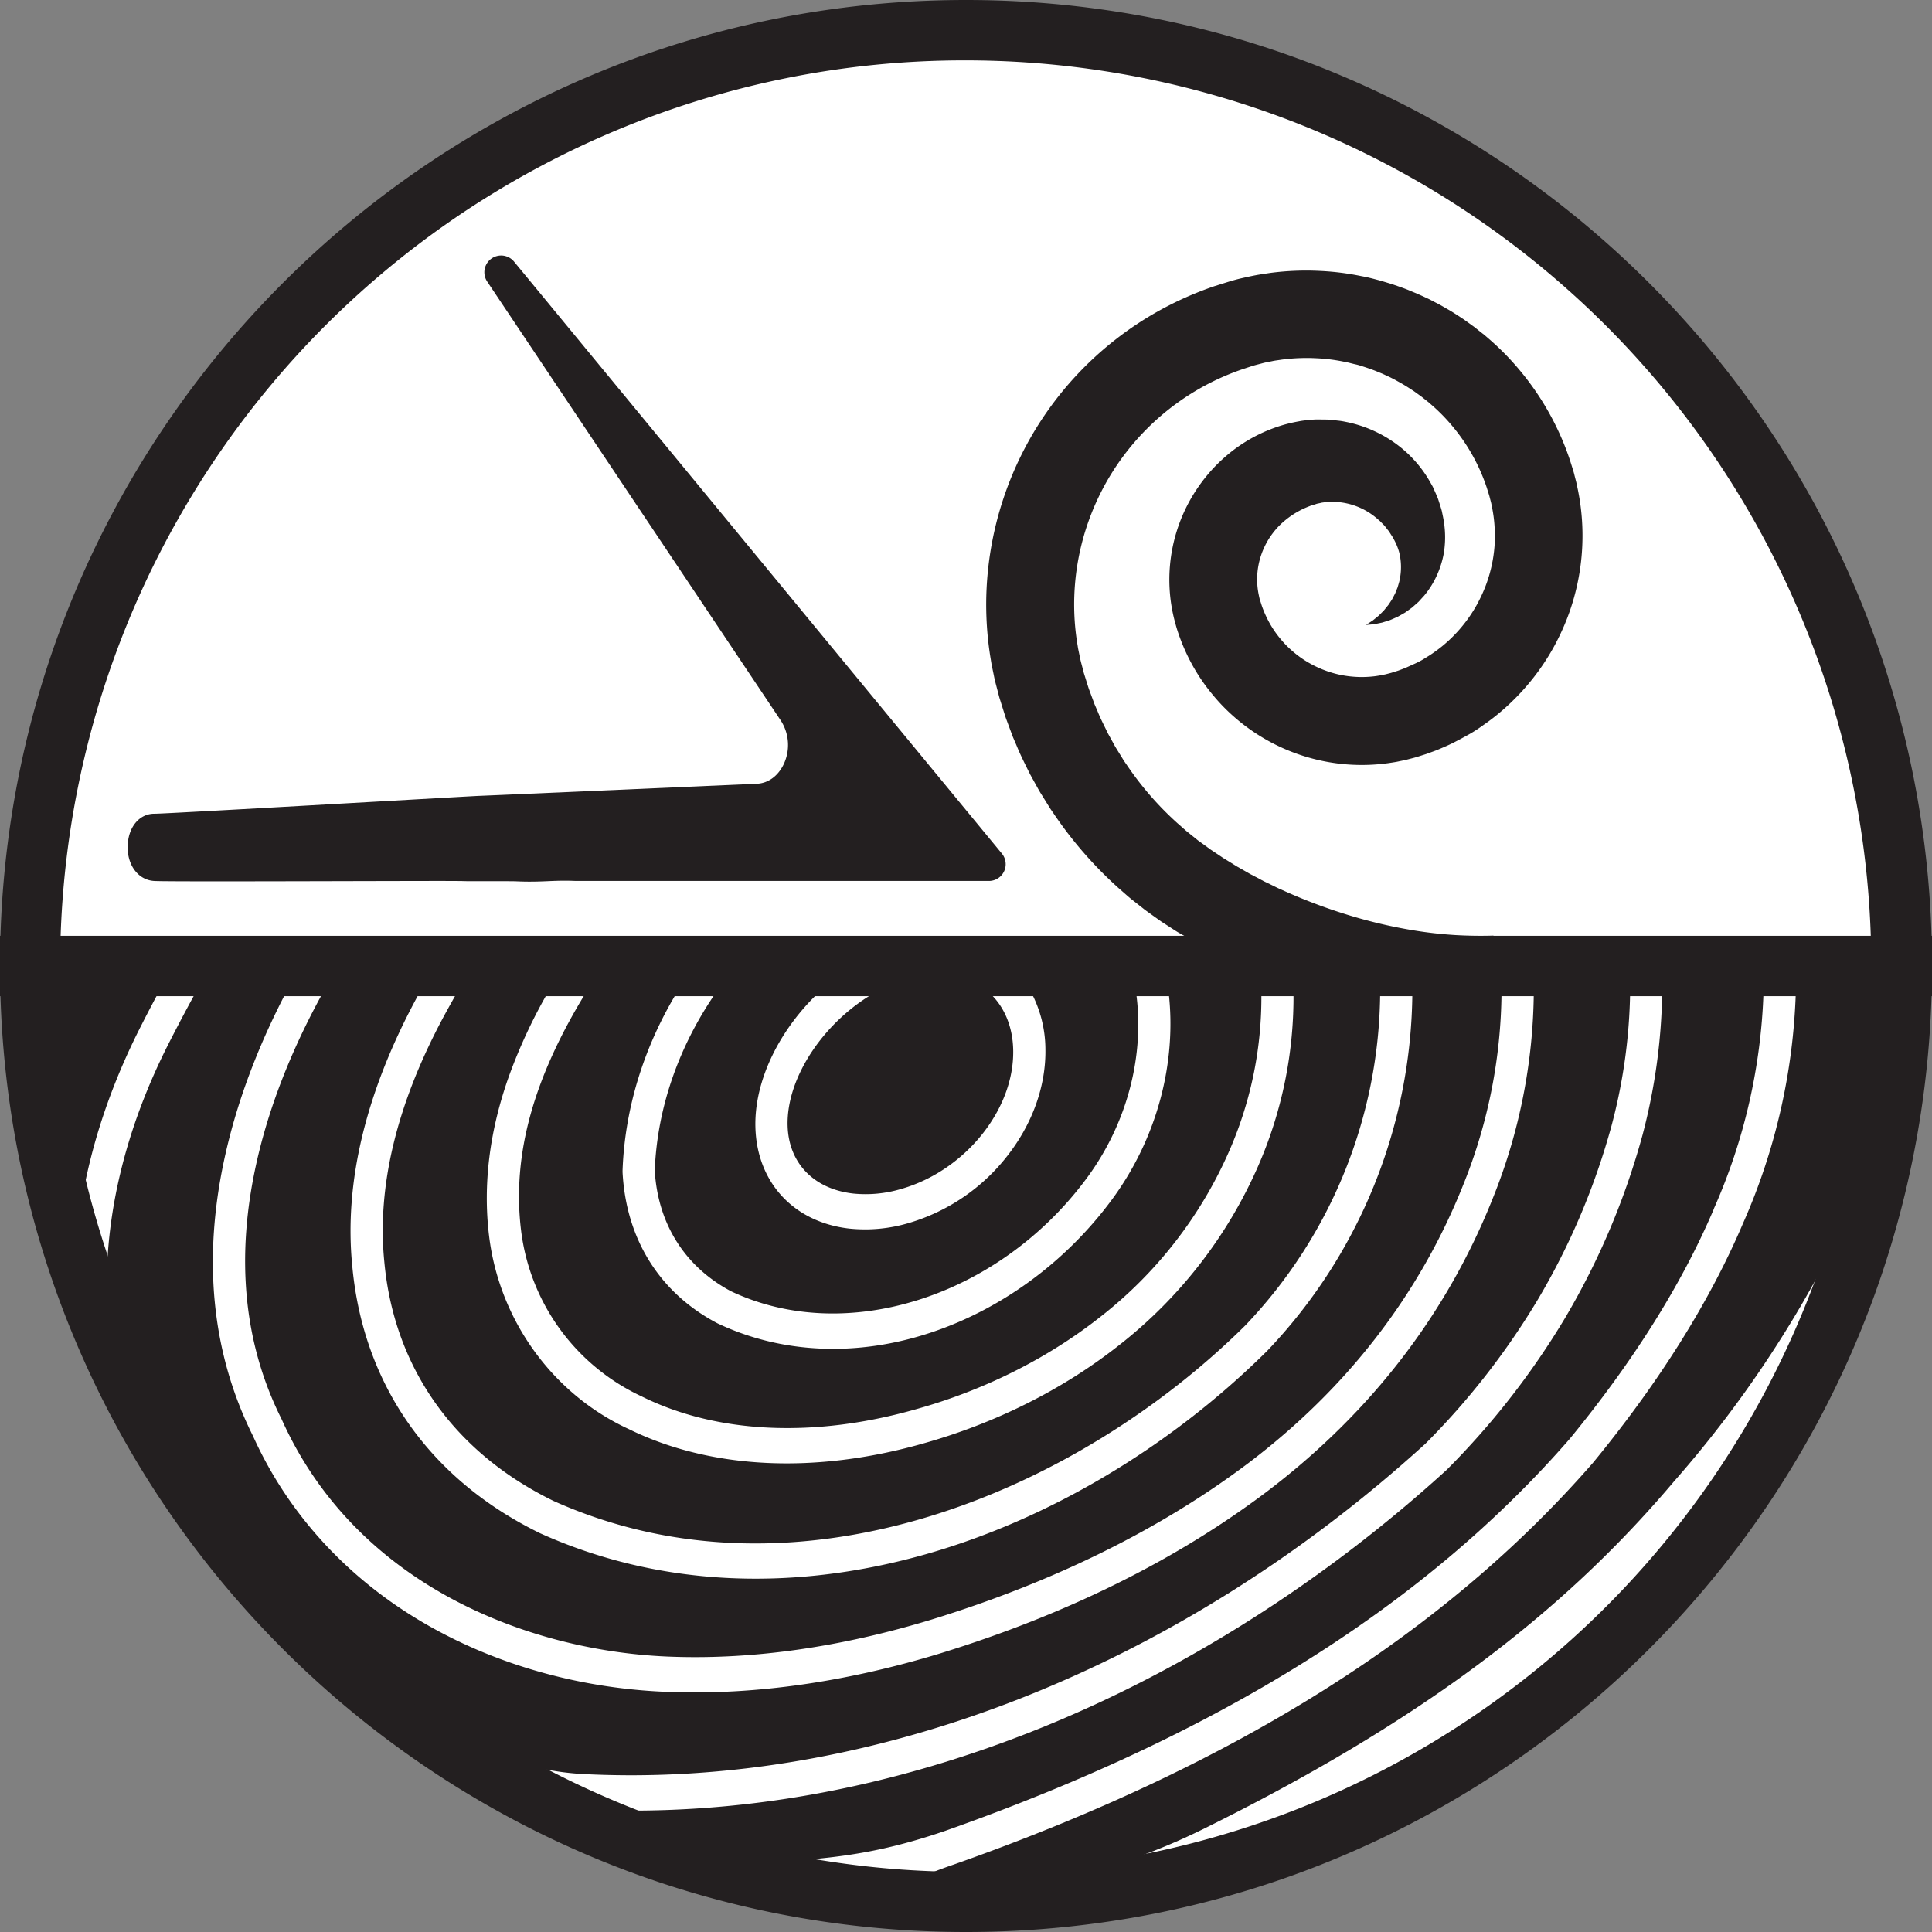 <svg id="Layer_1" data-name="Layer 1" xmlns="http://www.w3.org/2000/svg" viewBox="0 0 1024 1024"><rect x="0" y="0" width="1024" height="1024" fill="#808080" stroke="none"/><path d="M512,1008A496.13,496.13,0,0,1,318.94,55,496.13,496.13,0,0,1,705.06,969,492.86,492.86,0,0,1,512,1008Z" style="fill:#fff"/><path d="M512,32A480.13,480.13,0,0,1,698.83,954.29,480.13,480.13,0,0,1,325.17,69.71,477,477,0,0,1,512,32m0-32C229.23,0,0,229.23,0,512s229.23,512,512,512,512-229.23,512-512S794.77,0,512,0Z" style="fill:#231f20"/><path d="M33.53,521.66q-3.68,6.58-7.26,13.37a898.88,898.88,0,0,0,17,101.85c5.23-31.13,15.86-62.64,31.7-93.57q5.36-10.56,11-20.94Q59.76,522.08,33.53,521.66Z" style="fill:#231f20"/><path d="M523.46,525.38q-29-.09-58-.22c-27.55,14.82-48.83,45.29-48,71.65.61,19.73,13.95,33.45,34.83,35.8a65.85,65.85,0,0,0,25.47-2.47c33.72-9.7,59.76-41.92,59.26-73.37C536.81,543.5,531.84,532.54,523.46,525.38Z" style="fill:#231f20"/><path d="M546.26,525.45a65.06,65.06,0,0,1,7.83,30.67c.3,19.74-7.06,40.06-20.74,57.22a103.15,103.15,0,0,1-51.53,34.84,81.26,81.26,0,0,1-31.59,3c-29.38-3.31-48.94-24.27-49.84-53.42-.79-25.44,13.32-53,34.68-72.74q-27.33-.12-54.67-.29c-20.4,29-32.06,62.13-33.37,95.67,1.64,28.27,16,51,40.43,64,60.85,28.82,141.83,3.12,188.45-59.83,21.76-29.36,30.91-65.63,26.18-98.94Z" style="fill:#231f20"/><path d="M619.36,525.64c4.44,37.56-6.07,77.84-30.26,110.49s-58,57.51-95.23,70c-39.12,13.17-79.47,11.49-113.59-4.74l-.31-.16c-30.37-16.06-48.13-44.45-50-79.93v-.91c1.21-33.38,11.54-66.3,29.7-95.83l-48-.31c-29,46.68-40.36,87.71-35.5,127.87a112,112,0,0,0,64.19,88.13l.21.11c39.61,19.49,91,21.85,144.56,6.66C521.36,737,555.23,720,583,698.13A226.8,226.8,0,0,0,651.54,610a203,203,0,0,0,17-84.32Z" style="fill:#231f20"/><path d="M685.57,525.75a223.52,223.52,0,0,1-18.64,92.1,245.57,245.57,0,0,1-74.08,95.36c-29.56,23.29-65.46,41.25-103.79,51.94-57.27,16.23-112.56,13.51-155.66-7.64C293,739,264.59,699.73,259.2,654.93c-3.3-27.33.29-55.9,10.68-84.9a281,281,0,0,1,21.59-45.88l-47.93-.37c-2.85,5-5.66,10-8.37,15-24.87,46.29-35.45,90-31.48,129.91,5.14,56.18,37,101.2,89.81,126.89,129.59,58.11,277.41-4.83,366.47-93a257.94,257.94,0,0,0,71.55-176.8Z" style="fill:#231f20"/><path d="M748.58,525.8a277.8,277.8,0,0,1-77.06,190.31l-.14.13c-51.5,51-115.9,89.28-181.32,107.71-71.81,20.22-142.15,16.39-203.39-11.12l-.22-.09c-58.56-28.47-94-78.81-99.74-141.77-4.38-43.93,7-91.53,33.78-141.41,1.07-2,2.19-4,3.28-6q-25.46-.23-50.92-.49c-14.72,26.16-28.93,57.91-36.76,92.62-11.37,50.36-7,96.23,13.1,136.35l.16.35c40.15,89.26,133.5,123.47,207.47,125.73,43.07,1.44,89.07-5.18,136.77-19.67,65.06-20,121.68-48,168.28-83.14,52.28-39.64,90.56-89.3,113.77-147.56a278.22,278.22,0,0,0,20.2-102Z" style="fill:#231f20"/><path d="M860.4,525.81H812.94a298.21,298.21,0,0,1-21.7,109.24c-24.49,61.51-64.81,113.87-119.83,155.58-48.2,36.37-106.56,65.25-173.49,85.83-49.4,15-97.13,21.86-141.89,20.36-46-1.41-90.41-13.46-128.32-34.85-42.24-23.84-74.61-58.72-93.63-100.88-22.06-44.27-27-94.57-14.56-149.52,7.4-32.81,20.08-63,33.71-88.65l-8.42-.08c-13.06-.06-26.12-.18-39.18-.29q-8.14,14.66-15.76,29.61C66.53,597.74,55.26,644.41,56.69,688.7c14.08,48.33,51.66,85.14,73.25,129.38,63.47,60.27,105.33,118,178.7,122.18,152.91,8,315.79-55.78,446.9-175.1a396.5,396.5,0,0,0,59.52-76.33,373.33,373.33,0,0,0,39.12-92.31A291.05,291.05,0,0,0,864,525.8Z" style="fill:#231f20"/><path d="M881,525.8a313.3,313.3,0,0,1-10.41,75.7,394,394,0,0,1-41.22,97.31A416.2,416.2,0,0,1,766.81,779l-.33.31c-64.07,58.35-138.14,105.48-214.19,136.29-81.51,33-163.87,47.6-244.8,43.34-40.78-2.3-5.67,1.11,39.54,20.44l39,10.14c42.59-4.93,66.91-2.65,115-19.14C646.77,918.87,755,851,831.91,762.71c33.87-41.23,59.63-82.32,76.54-122.1l0-.12a307.28,307.28,0,0,0,26.25-114.72Z" style="fill:#231f20"/><path d="M951.82,525.76a327.44,327.44,0,0,1-27.93,122.52c-17.66,41.53-44.4,84.21-79.46,126.88l-.17.2C765.32,866,654.64,935.6,505.92,988.11c-49.21,16.87,28.17.09-15.53,5.15-43.65,6.47,45.48,26.4,147.08-23.69C749.23,914.34,826.32,857.42,887.41,785l.14-.15a599,599,0,0,0,68.27-95c21.69-37.55,37.7-75.06,47.59-111.49a332.88,332.88,0,0,0,10-52.6Z" style="fill:#231f20"/><rect y="496" width="1024" height="32" style="fill:#231f20"/><path d="M280.65,467.29c-2.28,0-4.55-.05-6.93-.16-1.58-.07-6.57-.07-8.22-.07H253.77c-4.94,0-7.63,0-9-.08h-.14c-.37,0-2.51-.05-12-.05-11.3,0-29.09.05-48.53.09-23.14.06-49.35.12-69.21.12-31.79,0-33-.16-34-.28-8.19-.95-13.78-9-13.19-19.23.55-9.61,6.34-16.33,14.08-16.33h.28c4.26,0,72.81-3.89,118.19-6.46,33.49-1.9,51.37-2.91,53.52-3l12.35-.52,135-5.91c5.87-.26,10.94-3.84,14-9.83a23.82,23.82,0,0,0-1.27-23.66L258.19,149.2a8.88,8.88,0,0,1,14.23-10.58L531,452.4a8.88,8.88,0,0,1-6.85,14.53h-219c-2-.09-3.92-.13-5.85-.13-3.21,0-6,.11-8.88.24S284.31,467.29,280.65,467.29Z" style="fill:#231f20"/><path d="M791.68,495.91A218.69,218.69,0,0,1,750,493.24a262.19,262.19,0,0,1-36.16-8.49,289.67,289.67,0,0,1-35.05-13.39c-1.51-.62-3-1.41-4.48-2.13l-4.54-2.2-4.55-2.42-2.32-1.21c-.78-.41-1.53-.88-2.3-1.31l-4.68-2.66c-1.56-.92-3.1-1.93-4.69-2.89l-2.39-1.46c-.8-.49-1.57-1.05-2.37-1.57l-4.82-3.21-3.48-2.55-2-1.43c-.69-.49-1.4-1-2.1-1.6L629.44,441c-1.69-1.35-3.38-3-5.29-4.61a167.61,167.61,0,0,1-27-31.06c-.46-.65-.91-1.31-1.38-2s-.85-1.39-1.29-2.09l-2.67-4.31c-.92-1.45-1.7-3-2.58-4.57l-1.3-2.36-.67-1.19-.6-1.24c-1.6-3.31-3.36-6.67-4.81-10.3l-1.16-2.7-.59-1.36-.51-1.4-2.11-5.69c-.38-.95-.67-1.94-1-2.93l-.93-3c-.32-1-.63-2-.95-3s-.53-2-.8-3c-.5-2-1.11-4-1.47-6-.21-1-.42-2.06-.64-3.09l-.32-1.55-.24-1.58a130,130,0,0,1-1.73-26,131.79,131.79,0,0,1,89.17-120.28L664,193.9c1.79-.54,3.48-.92,5.18-1.39s3.4-.71,5.06-1.08,3.32-.52,4.94-.79a99.87,99.87,0,0,1,18.21-.77,95.13,95.13,0,0,1,15,1.85c2.2.37,4.19,1,6.05,1.39s3.51,1,5,1.47c3,1,5.28,1.83,6.8,2.5l2.35.95.49.22,1.43.67,2.35,1.09c.91.46,2,1,3.13,1.63s2.45,1.36,3.85,2.18,2.88,1.77,4.46,2.81l1.22.79,1.21.87,2.54,1.84c.86.64,1.7,1.36,2.6,2.06l1.35,1.07,1.33,1.17a96.14,96.14,0,0,1,11,11.15,99.81,99.81,0,0,1,18.5,33l.78,2.52c.27.84.57,1.7.74,2.5l.64,2.46c.23.82.35,1.66.53,2.49a72.3,72.3,0,0,1,1.39,10.27,78.62,78.62,0,0,1,0,10.63,75.27,75.27,0,0,1-4.83,21.36,81.17,81.17,0,0,1-4.8,10.17,76.11,76.11,0,0,1-13.94,17.84A71.1,71.1,0,0,1,759.7,346c-1.53,1.12-3.17,2.07-4.76,3.08s-3.27,1.88-5,2.66-3.42,1.56-5.14,2.32l-2.64,1c-.44.16-.88.34-1.32.48l-1.35.42c-.88.26-1.81.6-2.65.81l-2.51.65-2.52.52-2.52.4a56.51,56.51,0,0,1-19.84-.86,57.09,57.09,0,0,1-17.5-7.24,54.73,54.73,0,0,1-7.22-5.4,51.32,51.32,0,0,1-6-6.16,54.48,54.48,0,0,1-7.4-11.47,57.53,57.53,0,0,1-2.45-5.87c-.34-1-.62-2-.94-2.92s-.49-1.76-.67-2.63a39.93,39.93,0,0,1,.27-18.55,41.1,41.1,0,0,1,5.93-13.09,44.53,44.53,0,0,1,3.52-4.43,41.25,41.25,0,0,1,3.34-3.24,45.57,45.57,0,0,1,13.8-8.22c1.28-.54,2.26-.7,3.33-1.09a8.15,8.15,0,0,1,1.6-.4c.53-.11,1.06-.23,1.59-.37l3.19-.42c.54,0,1.07,0,1.6,0a9.51,9.51,0,0,1,1.6,0,36.45,36.45,0,0,1,23.54,9.5l.65.55.32.28.28.31L733,277.8a12.76,12.76,0,0,1,1.17,1.27l1.06,1.37c.35.46.76.91,1.09,1.4l.94,1.5,1,1.53.78,1.47a31,31,0,0,1,2.57,6.45,32.2,32.2,0,0,1,.94,7.42,33.48,33.48,0,0,1-.92,8.11l-.6,2.07c-.11.35-.2.71-.32,1.06l-.41,1-.85,2.11-1.07,2.05-.55,1.05-.65,1-1.34,2-1.56,1.92-.81,1-.9.9-1.86,1.86-2.08,1.69-1.07.86-1.15.75L724,331.23l2.85-.25,1.45-.14,1.41-.27,2.86-.59,2.78-.86,1.41-.46,1.34-.57,2.72-1.2,2.58-1.45,1.3-.75,1.21-.86,2.44-1.75,2.27-2,1.13-1c.36-.35.69-.72,1-1.09l2.06-2.25a47.57,47.57,0,0,0,6.58-10.4,49.55,49.55,0,0,0,3.83-12,51.74,51.74,0,0,0,.53-12.94l-.33-3.29-.58-3.09-.64-3.12c-.24-1-.59-2-.9-3.07l-1-3.08c-.32-1-.81-2-1.22-3l-1.34-3-.34-.76-.4-.72-.81-1.44a64.22,64.22,0,0,0-18.11-20.48,67.31,67.31,0,0,0-27.23-11.84,36.12,36.12,0,0,0-3.91-.59c-1.31-.16-2.64-.31-4-.45s-2.69-.08-4-.11-2.74-.06-4.11,0-2.75.23-4.14.37a36.48,36.48,0,0,0-4.16.57,82.76,82.76,0,0,0-8.17,1.87,81.86,81.86,0,0,0-30.13,16.21,88.79,88.79,0,0,0-7.26,6.92,90.8,90.8,0,0,0-7.62,9.46,86.36,86.36,0,0,0-13.53,68.13c.39,1.83.91,3.7,1.41,5.53s1.07,3.53,1.69,5.31a104.31,104.31,0,0,0,4.46,10.73A100.58,100.58,0,0,0,643,368.53a98.64,98.64,0,0,0,11,11.32,101.65,101.65,0,0,0,13.2,9.86,102.42,102.42,0,0,0,68.42,14.8c1.54-.23,3.08-.45,4.62-.73l4.59-.95c1.52-.37,3-.77,4.55-1.17s2.88-.87,4.33-1.32l2.15-.68c.71-.24,1.42-.51,2.13-.77,1.41-.53,2.83-1,4.24-1.6,2.78-1.19,5.59-2.35,8.3-3.74s5.4-2.83,8.07-4.32,5.22-3.19,7.71-5a116.58,116.58,0,0,0,14.24-11.61A122.72,122.72,0,0,0,823,343.87a128.26,128.26,0,0,0,7.7-16.37A121.7,121.7,0,0,0,838.42,293a123.36,123.36,0,0,0,.07-17.19,120.68,120.68,0,0,0-2.25-16.56c-.29-1.34-.53-2.68-.87-4s-.68-2.62-1-3.92-.73-2.53-1.11-3.76-.77-2.44-1.15-3.65A146.45,146.45,0,0,0,805,195.67a141.49,141.49,0,0,0-16.07-16.25l-1.95-1.69-2-1.58c-1.3-1-2.55-2.05-3.8-3l-3.7-2.67-1.77-1.26-1.76-1.16c-2.31-1.51-4.45-2.91-6.51-4.07s-3.88-2.29-5.62-3.16-3.23-1.7-4.56-2.36l-3.41-1.58L751,155.61l-3.41-1.4c-2.22-1-5.57-2.16-9.91-3.65-2.19-.65-4.62-1.43-7.31-2.15s-5.62-1.49-8.83-2.06a139.85,139.85,0,0,0-21.88-2.75A146.08,146.08,0,0,0,673,144.69c-2.37.37-4.79.7-7.22,1.15s-4.89,1-7.36,1.55-5,1.25-7.45,2l-7.34,2.3a181.73,181.73,0,0,0-29.75,13.24,178,178,0,0,0-73.37,77.9,179,179,0,0,0-17.7,71.52,176.36,176.36,0,0,0,2.34,35.32l.34,2.12.42,2.1c.29,1.4.58,2.79.86,4.17.53,2.79,1.31,5.48,2,8.17.36,1.33.67,2.7,1.07,4l1.2,3.82c.4,1.26.79,2.52,1.19,3.77s.77,2.5,1.24,3.71l2.69,7.24.66,1.77.75,1.74c.49,1.16,1,2.3,1.47,3.44,1.88,4.6,4.08,8.9,6.15,13.11l.78,1.57.84,1.52,1.66,3c1.12,2,2.15,4,3.31,5.82s2.29,3.7,3.41,5.49c.56.9,1.12,1.78,1.66,2.66l1.75,2.53a212.61,212.61,0,0,0,34.49,39.49c2.44,2.1,4.62,4.12,6.76,5.83l6,4.72c.9.74,1.81,1.39,2.68,2l2.51,1.81,4.46,3.18,6.19,4c1,.64,2,1.31,3.06,1.91l3.09,1.75c2.06,1.14,4.07,2.31,6.11,3.36l6.11,3c1,.48,2,1,3,1.43l3,1.28,6,2.46,6,2.1c2,.67,3.91,1.38,5.89,1.9a161,161,0,0,0,45.18,6.77,157.16,157.16,0,0,0,42.14-5.56A171.9,171.9,0,0,0,791.68,495.91Z" style="fill:#231f20"/></svg>